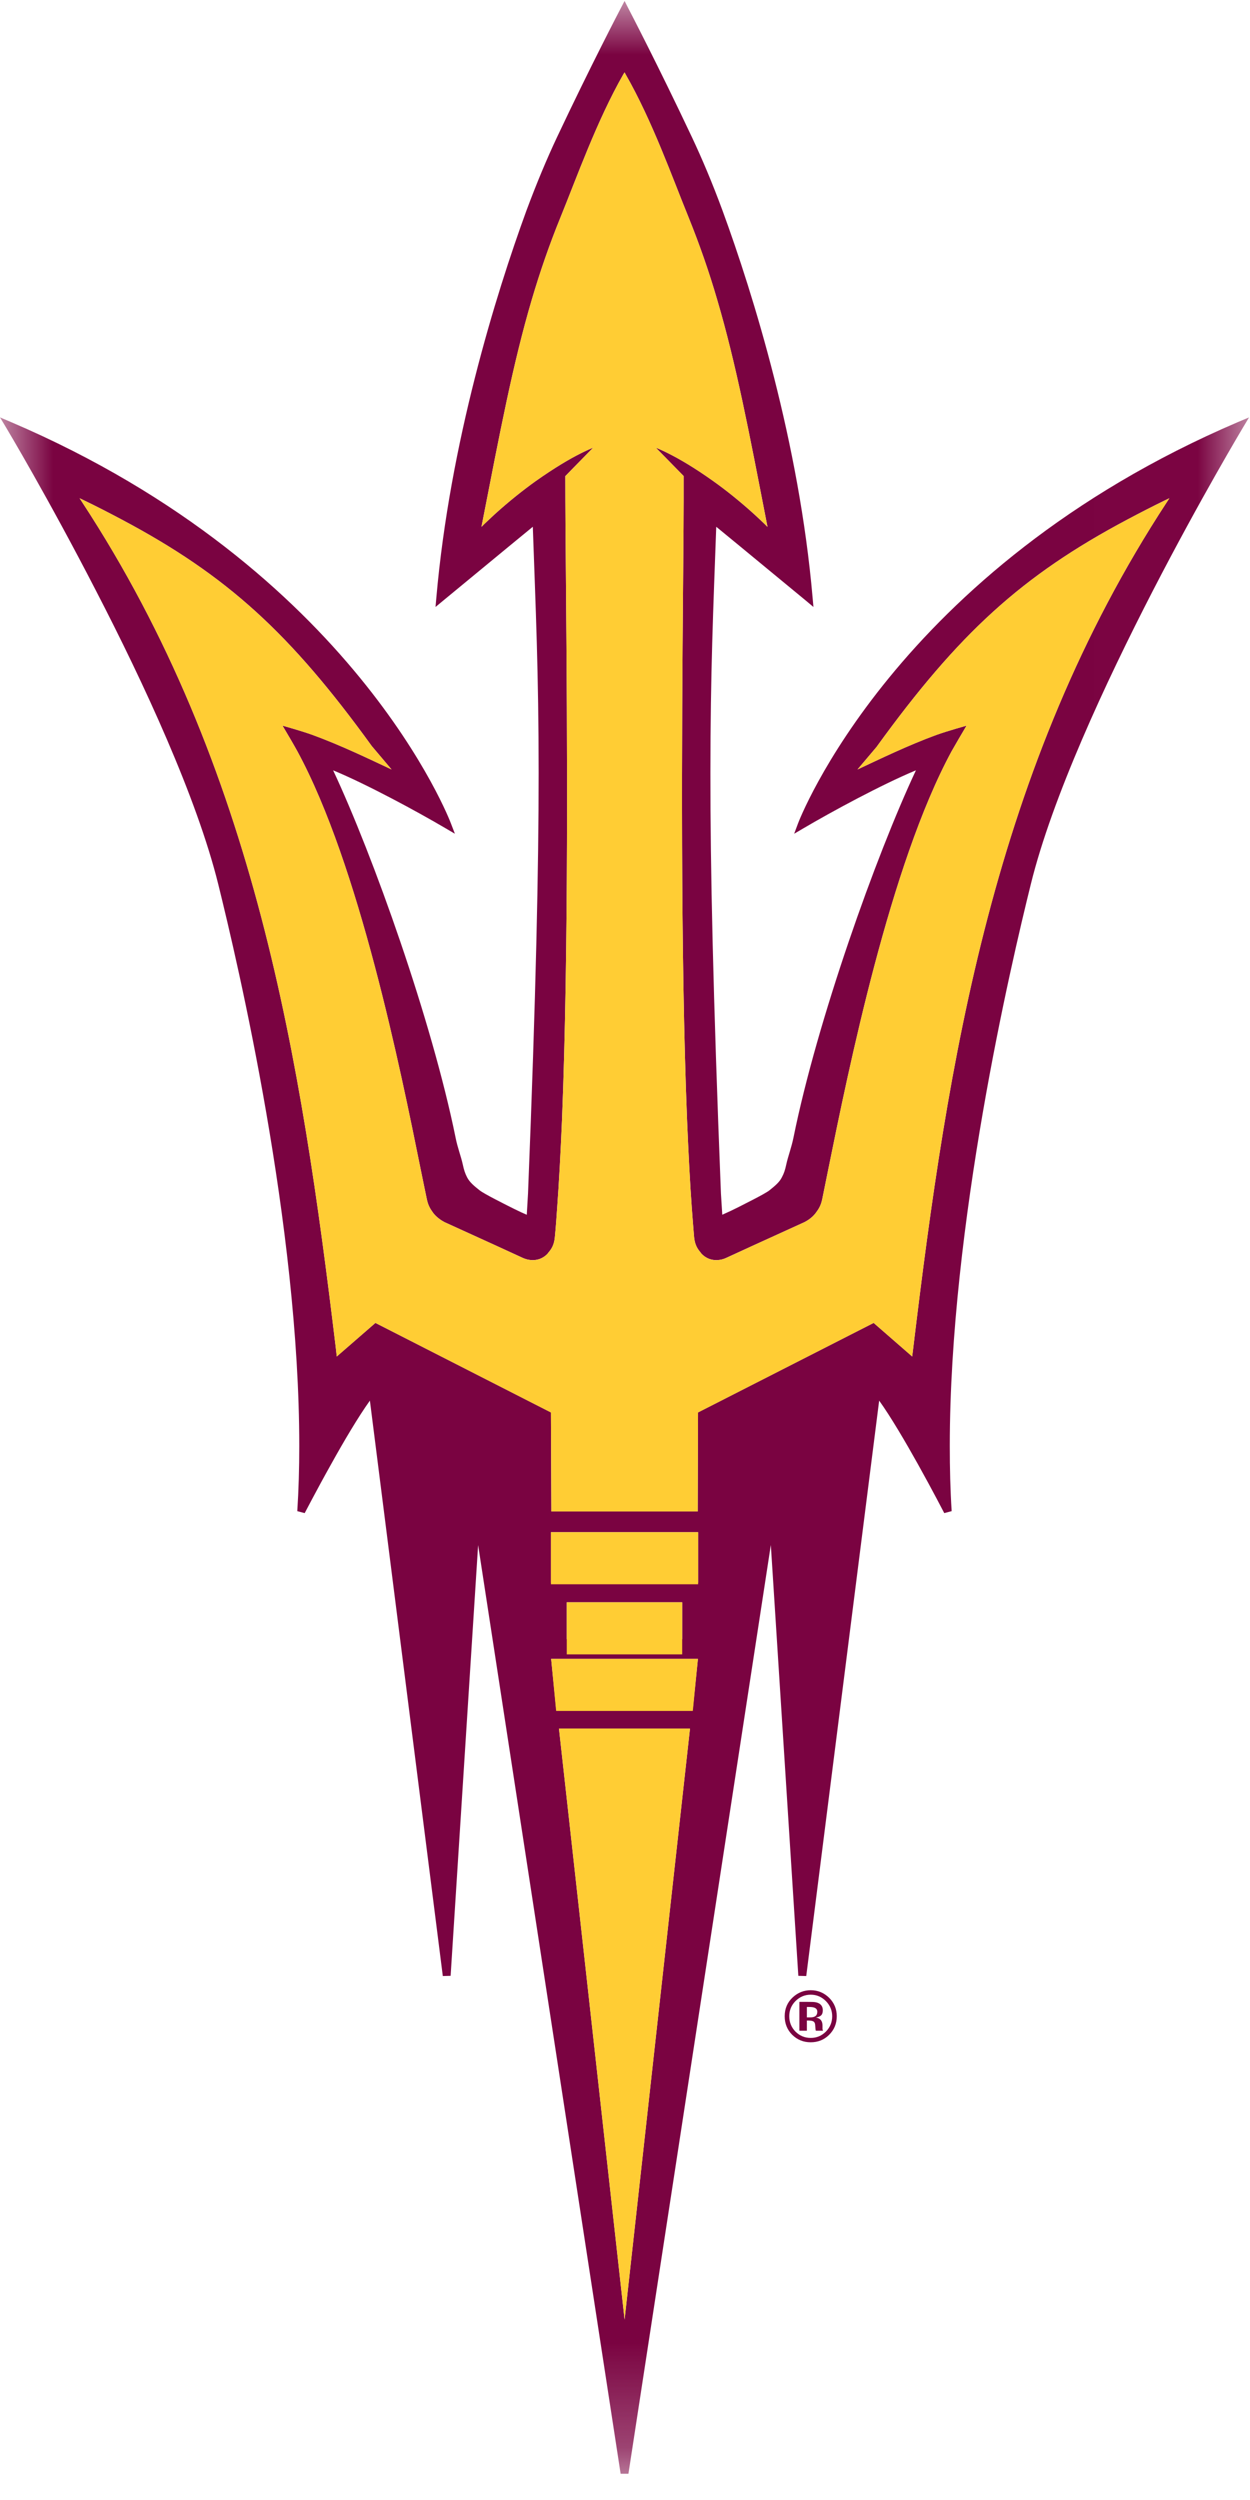 <?xml version="1.0" encoding="UTF-8" standalone="no"?>
<svg width="12px" height="24px" viewBox="0 0 12 24" version="1.1" xmlns="http://www.w3.org/2000/svg" xmlns:xlink="http://www.w3.org/1999/xlink">
    <!-- Generator: Sketch 49.3 (51167) - http://www.bohemiancoding.com/sketch -->
    <title>Pitch Fork</title>
    <desc>Created with Sketch.</desc>
    <defs>
        <polygon id="path-1" points="2.77349769e-06 0.002 11.991 0.002 11.991 23.741 2.77349769e-06 23.741"></polygon>
    </defs>
    <g id="Page-1" stroke="none" stroke-width="1" fill="none" fill-rule="evenodd">
        <g id="General-page-with-sidebar" transform="translate(-326, -49)">
            <g id="Navigation" transform="translate(-12, 0)">
                <g id="Game-1" transform="translate(236, 31)">
                    <g id="Pitch-Fork" transform="translate(102, 18)">
                        <g id="Page-1">
                            <g id="Group-3" transform="translate(0, 0.007)">
                                <mask id="mask-2" fill="white">
                                    <use xlink:href="#path-1"></use>
                                </mask>
                                <g id="Clip-2"></g>
                                <path d="M11.201,4.814 C9.534,7.36 9.098,10.18 8.767,12.935 L8.757,13.015 L8.387,12.693 L6.701,13.552 L6.698,14.503 L5.996,14.503 L5.293,14.503 L5.289,13.552 L3.604,12.693 L3.233,13.015 L3.224,12.935 C2.892,10.18 2.457,7.36 0.789,4.814 L0.764,4.776 L0.806,4.796 C0.932,4.857 1.05,4.918 1.165,4.979 C2.185,5.52 2.788,6.076 3.571,7.158 L3.573,7.16 L3.759,7.38 C3.556,7.285 3.274,7.148 2.998,7.047 C2.901,7.012 2.712,6.959 2.712,6.959 C2.751,7.024 2.828,7.156 2.855,7.206 C3.447,8.298 3.844,10.255 4.039,11.221 C4.062,11.331 4.081,11.428 4.098,11.507 C4.11,11.564 4.13,11.598 4.16,11.639 C4.197,11.686 4.246,11.714 4.266,11.725 L4.775,11.957 L5.017,12.068 C5.038,12.078 5.07,12.089 5.11,12.09 L5.114,12.09 C5.152,12.09 5.208,12.08 5.256,12.029 C5.26,12.025 5.262,12.021 5.266,12.016 C5.31,11.966 5.323,11.919 5.328,11.854 C5.336,11.773 5.342,11.687 5.348,11.599 C5.367,11.341 5.382,11.055 5.395,10.75 C5.46,9.132 5.445,6.981 5.434,5.665 C5.43,5.23 5.427,4.854 5.427,4.569 L5.427,4.568 L5.427,4.563 L5.431,4.56 C5.518,4.469 5.655,4.332 5.694,4.291 C5.64,4.312 5.53,4.363 5.389,4.449 C5.315,4.494 5.232,4.548 5.142,4.612 C5.02,4.699 4.886,4.806 4.749,4.93 C4.717,4.96 4.684,4.991 4.651,5.022 L4.622,5.051 L4.63,5.01 C4.799,4.146 4.922,3.49 5.106,2.867 C5.184,2.603 5.273,2.344 5.381,2.079 C5.536,1.699 5.729,1.153 5.985,0.705 L5.996,0.688 L6.005,0.705 C6.262,1.153 6.455,1.699 6.61,2.079 C6.717,2.344 6.807,2.603 6.884,2.867 C7.068,3.49 7.192,4.146 7.36,5.01 L7.368,5.051 L7.339,5.022 C7.306,4.991 7.274,4.96 7.241,4.93 C7.104,4.806 6.971,4.699 6.848,4.612 C6.759,4.548 6.676,4.494 6.602,4.449 C6.46,4.363 6.351,4.312 6.296,4.291 C6.336,4.332 6.472,4.469 6.56,4.56 L6.563,4.563 L6.563,4.568 L6.563,4.569 C6.564,4.854 6.561,5.23 6.557,5.665 C6.546,6.981 6.531,9.132 6.596,10.75 C6.609,11.055 6.623,11.341 6.642,11.599 C6.649,11.687 6.655,11.773 6.662,11.854 C6.667,11.919 6.681,11.966 6.725,12.016 C6.728,12.021 6.731,12.025 6.735,12.029 C6.783,12.08 6.839,12.09 6.877,12.09 L6.88,12.09 C6.921,12.089 6.953,12.078 6.973,12.068 L7.215,11.957 L7.724,11.725 C7.745,11.714 7.794,11.686 7.83,11.639 C7.861,11.598 7.881,11.564 7.893,11.507 C7.909,11.428 7.929,11.331 7.951,11.221 C8.147,10.255 8.544,8.298 9.135,7.206 C9.163,7.156 9.24,7.024 9.279,6.959 C9.279,6.959 9.09,7.012 8.992,7.047 C8.716,7.148 8.435,7.285 8.232,7.38 L8.418,7.16 L8.419,7.158 C9.203,6.076 9.806,5.52 10.826,4.979 C10.941,4.918 11.059,4.857 11.184,4.796 L11.226,4.776 L11.201,4.814 Z M6.702,15.187 L5.996,15.187 L5.289,15.187 L5.289,14.702 L5.996,14.702 L6.702,14.702 L6.702,15.187 Z M5.441,15.729 L5.441,15.375 L5.671,15.375 L5.996,15.375 L6.32,15.375 L6.549,15.375 L6.549,15.729 L5.996,15.729 L5.441,15.729 Z M6.698,15.938 L6.651,16.397 L5.996,16.397 L5.339,16.397 L5.293,15.938 L5.291,15.918 L5.294,15.918 L5.996,15.918 L6.696,15.918 L6.7,15.918 L6.698,15.938 Z M5.996,22.261 L5.366,16.587 L5.996,16.587 L6.624,16.587 L5.996,22.261 Z M11.884,4.045 C8.584,5.457 7.663,7.891 7.661,7.898 L7.624,7.997 L7.716,7.943 C7.981,7.787 8.463,7.525 8.793,7.388 C8.408,8.209 7.845,9.79 7.618,10.911 C7.598,11.01 7.565,11.094 7.548,11.173 C7.537,11.224 7.527,11.256 7.506,11.295 C7.483,11.342 7.439,11.378 7.388,11.419 C7.346,11.454 7.121,11.564 7.121,11.565 C7.12,11.566 7.07,11.591 7.016,11.617 C6.988,11.63 6.96,11.643 6.937,11.653 C6.936,11.654 6.934,11.654 6.934,11.655 L6.921,11.45 C6.845,9.525 6.819,8.316 6.82,7.412 C6.82,6.445 6.848,5.828 6.876,5.05 C7.089,5.224 7.739,5.762 7.74,5.762 L7.809,5.82 L7.801,5.73 C7.672,4.245 7.233,2.824 6.936,2.014 C6.838,1.748 6.739,1.515 6.644,1.313 C6.322,0.63 6.042,0.092 6.029,0.067 L5.996,0.002 L5.962,0.067 C5.949,0.092 5.668,0.63 5.346,1.313 C5.251,1.515 5.153,1.748 5.054,2.014 C4.758,2.824 4.319,4.245 4.189,5.73 L4.181,5.82 L4.251,5.762 C4.252,5.762 4.902,5.224 5.115,5.05 C5.142,5.828 5.171,6.445 5.171,7.412 C5.171,8.316 5.146,9.525 5.069,11.451 L5.057,11.655 C4.99,11.627 4.871,11.566 4.871,11.566 C4.87,11.565 4.645,11.454 4.603,11.419 C4.551,11.378 4.508,11.342 4.484,11.295 C4.464,11.256 4.454,11.224 4.443,11.173 C4.426,11.094 4.392,11.01 4.373,10.911 C4.145,9.79 3.583,8.209 3.198,7.388 C3.528,7.525 4.01,7.787 4.275,7.943 L4.367,7.997 L4.329,7.898 C4.327,7.891 3.407,5.457 0.106,4.045 L2.77349769e-06,4 L0.06,4.1 C0.06,4.1 0.465,4.777 0.922,5.665 C1.381,6.552 1.889,7.649 2.095,8.481 C2.286,9.253 2.873,11.755 2.873,13.874 C2.873,14.087 2.867,14.297 2.854,14.5 L2.925,14.519 C2.926,14.519 3.037,14.302 3.179,14.049 C3.298,13.834 3.441,13.592 3.551,13.439 L4.251,18.963 L4.326,18.961 L4.59,14.826 L5.958,23.741 L6.033,23.741 L7.4,14.825 L7.664,18.961 L7.74,18.963 L8.44,13.439 C8.55,13.592 8.692,13.834 8.812,14.049 C8.953,14.302 9.065,14.519 9.065,14.519 L9.136,14.5 C9.123,14.297 9.118,14.087 9.118,13.874 C9.118,11.755 9.705,9.252 9.896,8.481 C10.101,7.649 10.61,6.552 11.067,5.665 C11.525,4.777 11.931,4.101 11.931,4.1 L11.991,4 L11.884,4.045 Z" id="Fill-1" fill="#7A0341" mask="url(#mask-2)"></path>
                            </g>
                            <path d="M10.826,4.986 C9.806,5.527 9.203,6.083 8.419,7.165 L8.418,7.167 L8.232,7.387 C8.435,7.292 8.716,7.155 8.992,7.055 C9.09,7.019 9.279,6.966 9.279,6.966 C9.24,7.031 9.163,7.163 9.135,7.213 C8.544,8.305 8.147,10.262 7.951,11.228 C7.929,11.339 7.909,11.435 7.893,11.514 C7.881,11.571 7.861,11.605 7.83,11.646 C7.794,11.694 7.745,11.721 7.724,11.732 L7.215,11.964 L6.973,12.076 C6.953,12.085 6.921,12.096 6.88,12.098 L6.877,12.098 C6.839,12.098 6.783,12.087 6.735,12.036 C6.731,12.032 6.728,12.028 6.725,12.023 C6.681,11.973 6.667,11.926 6.662,11.861 C6.655,11.78 6.649,11.694 6.642,11.606 C6.623,11.348 6.609,11.062 6.596,10.757 C6.531,9.139 6.546,6.988 6.557,5.672 C6.561,5.237 6.564,4.861 6.563,4.576 L6.563,4.576 L6.563,4.571 L6.56,4.567 C6.472,4.477 6.336,4.339 6.296,4.298 C6.351,4.319 6.46,4.37 6.602,4.456 C6.676,4.501 6.759,4.556 6.848,4.619 C6.971,4.707 7.104,4.813 7.241,4.937 C7.274,4.967 7.306,4.998 7.339,5.029 L7.368,5.058 L7.36,5.018 C7.192,4.154 7.068,3.497 6.884,2.874 C6.807,2.61 6.717,2.351 6.61,2.086 C6.455,1.706 6.262,1.161 6.005,0.712 L5.996,0.695 L5.985,0.712 C5.729,1.161 5.536,1.706 5.381,2.086 C5.273,2.351 5.184,2.61 5.106,2.874 C4.922,3.497 4.799,4.154 4.63,5.018 L4.622,5.058 L4.651,5.029 C4.684,4.998 4.717,4.967 4.749,4.937 C4.886,4.813 5.02,4.707 5.142,4.619 C5.232,4.556 5.315,4.501 5.389,4.456 C5.53,4.37 5.64,4.319 5.694,4.298 C5.655,4.339 5.518,4.477 5.431,4.567 L5.427,4.571 L5.427,4.576 L5.427,4.576 C5.427,4.861 5.43,5.237 5.434,5.672 C5.445,6.988 5.46,9.139 5.395,10.757 C5.382,11.062 5.367,11.348 5.348,11.606 C5.342,11.694 5.336,11.78 5.328,11.861 C5.323,11.926 5.31,11.973 5.266,12.023 C5.262,12.028 5.26,12.032 5.256,12.036 C5.208,12.087 5.152,12.098 5.114,12.098 L5.11,12.098 C5.07,12.096 5.038,12.085 5.017,12.076 L4.775,11.964 L4.266,11.732 C4.246,11.721 4.197,11.694 4.16,11.646 C4.13,11.605 4.11,11.571 4.098,11.514 C4.081,11.435 4.062,11.339 4.039,11.228 C3.844,10.262 3.447,8.305 2.855,7.213 C2.828,7.163 2.751,7.031 2.712,6.966 C2.712,6.966 2.901,7.019 2.998,7.055 C3.274,7.155 3.556,7.292 3.759,7.387 L3.573,7.167 L3.571,7.165 C2.788,6.083 2.185,5.527 1.165,4.986 C1.05,4.925 0.932,4.864 0.806,4.804 L0.764,4.783 L0.789,4.822 C2.457,7.367 2.892,10.187 3.224,12.942 L3.233,13.023 L3.604,12.7 L5.289,13.56 L5.293,14.51 L5.996,14.51 L6.698,14.51 L6.701,13.56 L8.387,12.7 L8.757,13.023 L8.767,12.942 C9.098,10.187 9.534,7.367 11.201,4.822 L11.226,4.783 L11.184,4.804 C11.059,4.864 10.941,4.925 10.826,4.986" id="Fill-4" fill="#FFCD34"></path>
                            <polygon id="Fill-6" fill="#FFCD34" points="5.289 14.709 5.289 15.209 5.996 15.209 6.702 15.209 6.702 14.709 5.996 14.709"></polygon>
                            <polygon id="Fill-8" fill="#FFCD34" points="5.366 16.594 5.996 22.268 6.624 16.594 5.996 16.594"></polygon>
                            <polygon id="Fill-10" fill="#FFCD34" points="5.996 15.925 5.294 15.925 5.291 15.925 5.293 15.946 5.339 16.425 5.996 16.425 6.651 16.425 6.698 15.946 6.7 15.925 6.696 15.925"></polygon>
                            <polygon id="Fill-12" fill="#FFCD34" points="6.549 15.882 6.549 15.382 6.32 15.382 5.996 15.382 5.671 15.382 5.441 15.382 5.441 15.882 5.996 15.882"></polygon>
                            <path d="M7.819,19.274 C7.807,19.269 7.79,19.267 7.768,19.267 L7.746,19.267 L7.746,19.367 L7.781,19.367 C7.801,19.367 7.817,19.363 7.829,19.354 C7.84,19.346 7.846,19.332 7.846,19.313 C7.846,19.294 7.837,19.281 7.819,19.274 Z M7.674,19.495 L7.674,19.218 C7.691,19.218 7.716,19.218 7.751,19.218 C7.785,19.218 7.804,19.219 7.808,19.219 C7.83,19.22 7.848,19.225 7.863,19.233 C7.887,19.247 7.899,19.269 7.899,19.299 C7.899,19.322 7.893,19.339 7.88,19.35 C7.867,19.36 7.851,19.366 7.832,19.368 C7.849,19.372 7.863,19.377 7.871,19.384 C7.888,19.397 7.896,19.418 7.896,19.446 L7.896,19.471 C7.896,19.474 7.896,19.477 7.896,19.479 C7.897,19.482 7.897,19.485 7.898,19.487 L7.901,19.495 L7.832,19.495 C7.829,19.486 7.828,19.474 7.827,19.457 C7.826,19.44 7.825,19.429 7.822,19.423 C7.819,19.413 7.812,19.406 7.802,19.403 C7.797,19.4 7.788,19.399 7.777,19.398 L7.761,19.397 L7.746,19.397 L7.746,19.495 L7.674,19.495 Z M7.636,19.211 C7.596,19.252 7.577,19.3 7.577,19.356 C7.577,19.414 7.597,19.463 7.637,19.504 C7.678,19.544 7.726,19.564 7.783,19.564 C7.84,19.564 7.888,19.544 7.929,19.503 C7.969,19.462 7.989,19.413 7.989,19.356 C7.989,19.301 7.969,19.252 7.929,19.211 C7.888,19.17 7.84,19.149 7.783,19.149 C7.726,19.149 7.677,19.17 7.636,19.211 Z M7.958,19.536 C7.91,19.583 7.851,19.606 7.783,19.606 C7.713,19.606 7.654,19.582 7.605,19.534 C7.557,19.486 7.533,19.426 7.533,19.356 C7.533,19.283 7.559,19.222 7.611,19.174 C7.66,19.129 7.717,19.106 7.783,19.106 C7.852,19.106 7.911,19.131 7.96,19.179 C8.009,19.228 8.033,19.287 8.033,19.356 C8.033,19.427 8.008,19.487 7.958,19.536 Z" id="Fill-14" fill="#7A0341"></path>
                        </g>
                    </g>
                </g>
            </g>
        </g>
    </g>
</svg>